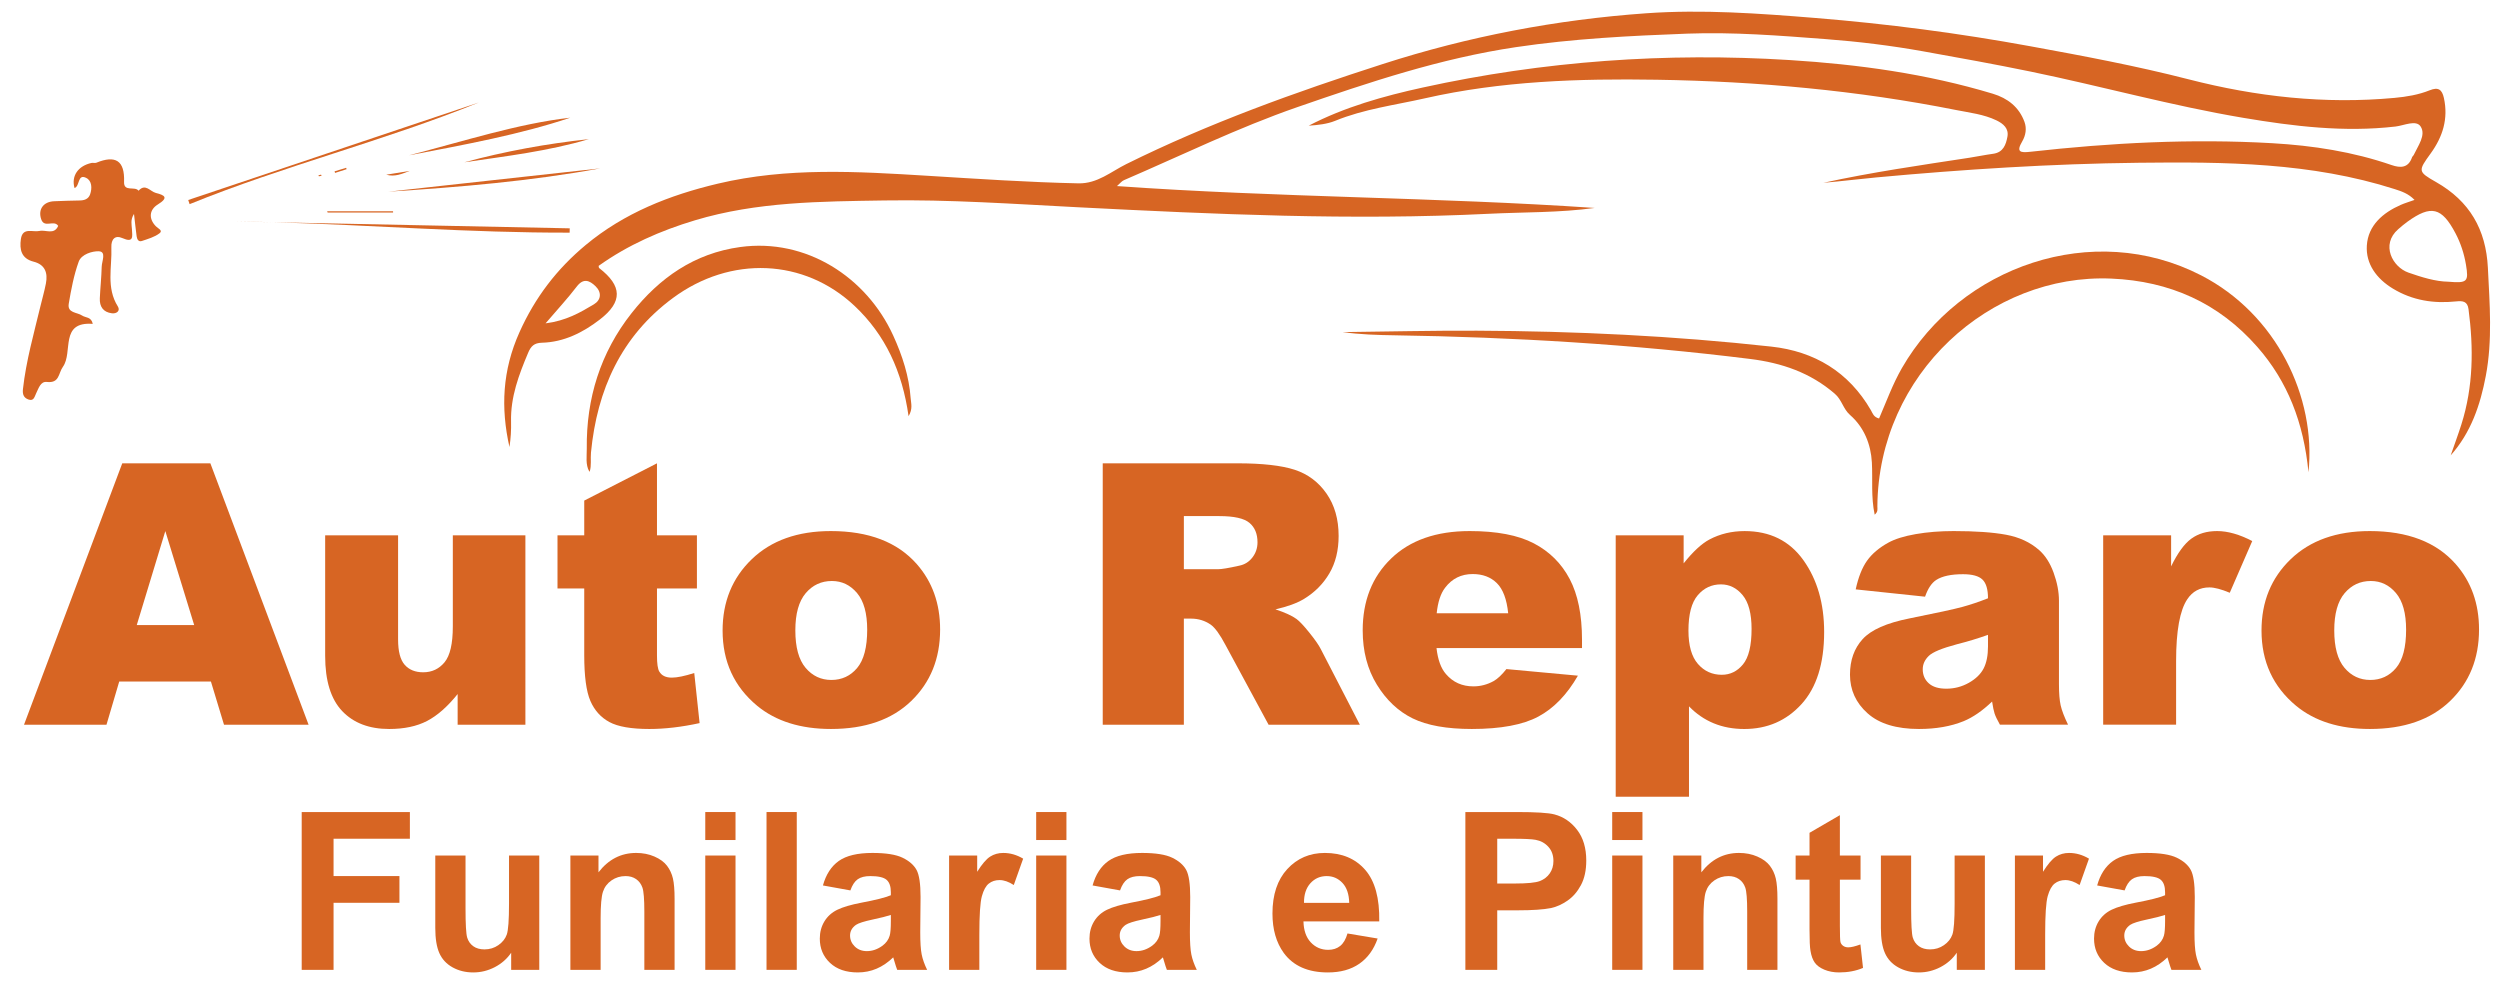 <?xml version="1.0" encoding="iso-8859-1"?>
<!-- Generator: Adobe Illustrator 24.0.1, SVG Export Plug-In . SVG Version: 6.00 Build 0)  -->
<svg version="1.1" id="Camada_1" xmlns="http://www.w3.org/2000/svg" xmlns:xlink="http://www.w3.org/1999/xlink" x="0px" y="0px"
	 viewBox="0 0 492.936 194.043" style="enable-background:new 0 0 492.936 194.043;" xml:space="preserve">
<g style="display:none;">
	<path style="display:inline;fill:#D76523;" d="M184.925,38.37c29.845-0.545,59.578,1.914,89.348,3.407
		c17.137,0.859,34.281,1.47,51.437,0.535c1.975-0.108,3.942-0.367,5.926-0.945c-27.646-3.686-55.566-4.224-84.427-7.075
		c3.502-3.142,6.602-4.13,9.649-5.166c2.859-0.972,5.764-1.806,8.714-2.446c13.79-2.994,27.8-4.616,41.855-5.143
		c22.138-0.831,44.331-0.951,66.4,1.106c9.825,0.916,19.796,1.306,29.451,3.703c1.738,0.431,4.747,0.8,4.227,3.166
		c-0.459,2.092-3.125,2.68-5.47,2.247c-2.322,0.441-4.645,0.882-6.967,1.323c-1.903,1.629-4.605,1.271-6.945,2.593
		c1.769,2.011,3.86,1.293,5.69,1.253c16.951-0.365,33.871-1.942,50.855-1.07c9.347,0.48,18.49,1.99,27.505,4.45
		c3.141,0.857,4.482,1.689,2.37,5.398c-3.821,6.711,0.493,13.699,9.254,14.617c4.996,0.523,6.06,2.63,5.776,7.012
		c-0.29,4.474-0.129,8.948-1.696,13.28c-0.478,1.32-1.504,3.42,1.398,3.709c1.787-5.478,4.191-10.742,4.907-16.578
		c0.698-5.681,0.771-11.275-0.51-16.863c-0.752-3.282-1.577-6.896-4.222-8.863c-4.449-3.308-5.106-6.584-2.241-11.205
		c1.132-1.826,0.962-4.274-0.435-6.169c-1.535-2.082-3.557-0.94-5.493-0.587c-11.419,2.085-22.555,0.085-33.593-2.612
		c-20.689-5.054-41.142-11.074-62.2-14.591c-41.585-6.944-81.874-2.543-121.016,13.12c-8.787,3.516-17.624,6.851-25.81,11.643
		c-3.216,1.882-6.592,1.918-10.14,1.643c-19.579-1.515-39.13-3.652-58.827-2.687c-14.222,0.696-28.218,2.561-41.286,8.602
		c-12.098,5.592-21.745,13.446-24.088,27.645c-1.064,6.446-0.018,12.513,2.927,18.45c1.129-5.59,1.429-11.275,2.578-16.834
		c0.679-3.285,1.764-4.984,5.367-5.085c4.154-0.117,8.13-1.346,12.115-3.974c0.184,3.653-1.168,6.464-2.391,9.134
		c-2.489,5.432-2.773,10.789-0.646,16.333c0.114,0.296,0.197,0.577,0.266,0.852l1.876,0.017c0.032-13.932,7.285-26.692,18.66-30.952
		c14.466-5.418,28.566-4.777,40.63,6.101c6.107,5.507,9.126,12.923,10.32,21.051c0.187,1.273,0.095,3.863,2.054,0.777
		c0.108-0.345,0.212-0.675,0.321-1.02c0.279-9.444-0.347-18.72-7.245-26.147c-0.347-0.483-0.721-0.864-1.084-1.301
		c-1.243-1.497-2.603-2.753-4.289-3.621c-6.024-3.099-11.494-6.254-18.227-6.79l-6.476-0.002
		c-9.927,0.076-13.877,2.615-23.285,7.076c-0.369,0.188-0.887,0.628-1.168,0.877c-0.487,0.4-0.546,0.582-1.019,1.034
		c-1.246,1.189-2.793,3.631-4.441,2.221c-1.541-1.319-2.171-3.963-2.69-6.145c-0.574-2.413,1.939-3.024,3.338-3.442
		c11.49-3.428,22.953-6.778,35.076-6.408 M123.278,57.037c-1.869,1.147-4.026,1.527-5.377,1.55
		c-1.805,0.082-2.966,0.489-3.431-0.746c-0.433-1.151,0.449-1.726,1.289-2.376c1.427-1.105,2.708-2.397,4.064-3.593
		c1.872-1.651,4.014-2.217,5.605,0.007C127.19,54.342,125.16,55.882,123.278,57.037z M474.639,34.2
		c-16.156-4.145-32.616-4.296-49.124-3.916c-0.666,0.015-1.388-0.109-1.988,0.103c-4.959,1.761-8.32,0.634-10.391-4.628
		c-1.442-3.664-5.318-4.878-8.801-5.754c-7.23-1.819-14.616-2.687-22.062-3.393c-20.461-1.94-40.877-1.3-61.294,0.305
		c-9.333,0.734-18.639,1.797-27.957,2.711c7.848-3.02,15.934-4.519,24.079-6.065c11.063-2.099,22.092-2.923,33.2-2.849
		c12.458,0.083,24.792,1.469,37.167,3.581c10.113,1.726,20.222,3.59,29.951,6.458c11.431,3.37,23.095,5.354,34.622,8.085
		c7.68,1.819,15.459,2.25,23.317,2.011c1.747-0.053,3.729-0.815,5.228,0.722c0.668,0.686,0.36,1.639-0.27,2.239
		C478.568,35.477,476.48,34.673,474.639,34.2z M486.499,56.562c-4.461-0.172-9.04-3.558-8.529-6.691
		c0.506-3.101,2.667-5.058,5.689-5.466c2.911-0.393,6.285,4.829,6.139,9.187C490.02,55.905,488.788,56.651,486.499,56.562z"/>
	<path style="display:inline;fill:#D76523;" d="M489.295,84.325c-0.007-0.001-0.012-0.002-0.019-0.003
		c-0.008,0.025-0.017,0.049-0.025,0.074C489.25,84.396,489.295,84.325,489.295,84.325z"/>
	<path style="display:inline;fill:#D76523;" d="M449.637,57.253c-11.831-7.583-24.244-8.795-37.541-5.365
		c-5.462,1.409-9.488,5.271-14.326,7.719c-0.723,0.649-1.447,1.298-2.17,1.949c-1.951,3.784-5.655,6.404-6.846,10.754
		c-0.56,2.043-2.231,2.265-3.872,0.718c-5.344-5.036-12.094-6.784-19.028-8.041c-25.278-4.582-50.752-3.628-76.224-2.607
		c-2.204,0.088-4.399,0.396-7.77,0.711c2.433,1.663,3.948,1.397,5.345,1.419c15.156,0.243,30.325,0.147,45.466,0.751
		c13.981,0.558,27.934,1.82,40.931,7.828c2.103,0.972,4.263,0.847,6.232,3.186c4.369,5.191,7.902,10.361,7.365,17.664
		c1.993-3.927,3.105-7.771,4.773-11.357c4.485-9.644,9.612-18.455,20.12-23.366c16.206-7.574,36.283-0.903,44.53,13.164
		c2.536,4.327,4.068,9.031,6.049,13.64c0.576-1.059,0.878-2.004,0.888-2.953C463.679,71.91,459.246,63.413,449.637,57.253z"/>
</g>
<g>
	<path style="fill:#D76523;" d="M41.589,134.386H23.508l-2.512,8.508H4.735l19.371-51.539h17.372l19.367,51.539H44.167
		L41.589,134.386z M38.285,123.241l-5.688-18.527l-5.629,18.527H38.285z"/>
	<path style="fill:#D76523;" d="M103.595,142.894H90.235v-6.047c-1.992,2.484-4.002,4.254-6.029,5.309
		c-2.027,1.055-4.518,1.582-7.471,1.582c-3.938,0-7.026-1.178-9.264-3.533c-2.238-2.355-3.357-5.982-3.357-10.881v-23.766h14.379
		v20.531c0,2.344,0.434,4.008,1.301,4.992c0.867,0.984,2.086,1.477,3.656,1.477c1.71,0,3.111-0.656,4.201-1.969
		s1.635-3.668,1.635-7.066v-17.965h14.309V142.894z"/>
	<path style="fill:#D76523;" d="M129.54,91.354v14.203h7.875v10.477h-7.875v13.228c0,1.591,0.152,2.644,0.457,3.157
		c0.469,0.796,1.289,1.193,2.461,1.193c1.055,0,2.531-0.304,4.43-0.912l1.055,9.877c-3.539,0.773-6.844,1.16-9.914,1.16
		c-3.563,0-6.188-0.456-7.875-1.369s-2.936-2.3-3.744-4.161c-0.809-1.86-1.213-4.874-1.213-9.041v-13.132h-5.273v-10.477h5.273
		v-6.855L129.54,91.354z"/>
	<path style="fill:#D76523;" d="M142.478,124.331c0-5.695,1.921-10.389,5.766-14.08c3.844-3.691,9.035-5.537,15.574-5.537
		c7.476,0,13.125,2.168,16.945,6.504c3.07,3.493,4.605,7.793,4.605,12.902c0,5.743-1.904,10.447-5.713,14.115
		c-3.809,3.668-9.076,5.502-15.803,5.502c-6,0-10.852-1.523-14.555-4.57C144.75,135.394,142.478,130.448,142.478,124.331z
		 M156.821,124.296c0,3.328,0.673,5.789,2.021,7.383c1.348,1.594,3.041,2.391,5.08,2.391c2.062,0,3.756-0.785,5.08-2.355
		c1.324-1.57,1.986-4.09,1.986-7.559c0-3.234-0.668-5.643-2.004-7.225s-2.988-2.373-4.957-2.373c-2.086,0-3.809,0.803-5.168,2.408
		C157.501,118.571,156.821,121.015,156.821,124.296z"/>
	<path style="fill:#D76523;" d="M217.431,142.894V91.354h26.543c4.922,0,8.684,0.422,11.285,1.266s4.699,2.408,6.293,4.693
		s2.391,5.068,2.391,8.35c0,2.86-0.609,5.326-1.829,7.4s-2.896,3.756-5.03,5.045c-1.36,0.821-3.225,1.5-5.593,2.039
		c1.897,0.634,3.279,1.267,4.146,1.9c0.586,0.422,1.435,1.326,2.547,2.71s1.856,2.452,2.23,3.202l7.713,14.934h-17.995l-8.513-15.75
		c-1.078-2.039-2.039-3.363-2.883-3.973c-1.148-0.796-2.449-1.195-3.902-1.195h-1.406v20.918H217.431z M233.427,112.237h6.715
		c0.726,0,2.132-0.234,4.219-0.703c1.055-0.211,1.916-0.75,2.584-1.617c0.668-0.867,1.002-1.863,1.002-2.988
		c0-1.664-0.527-2.941-1.582-3.832c-1.055-0.891-3.036-1.336-5.941-1.336h-6.996V112.237z"/>
	<path style="fill:#D76523;" d="M311.931,127.776h-28.688c0.258,2.297,0.879,4.008,1.863,5.133c1.383,1.617,3.188,2.426,5.415,2.426
		c1.406,0,2.742-0.352,4.008-1.055c0.773-0.445,1.605-1.23,2.496-2.355l14.098,1.301c-2.156,3.75-4.758,6.439-7.805,8.068
		s-7.418,2.443-13.113,2.443c-4.946,0-8.836-0.697-11.672-2.092s-5.186-3.609-7.049-6.645s-2.795-6.604-2.795-10.705
		c0-5.836,1.869-10.559,5.607-14.168c3.738-3.609,8.9-5.414,15.487-5.414c5.344,0,9.563,0.809,12.656,2.426s5.449,3.961,7.066,7.031
		c1.617,3.071,2.426,7.066,2.426,11.988V127.776z M297.376,120.921c-0.281-2.765-1.025-4.746-2.232-5.941s-2.795-1.793-4.764-1.793
		c-2.273,0-4.09,0.902-5.45,2.707c-0.867,1.125-1.418,2.801-1.652,5.027H297.376z"/>
	<path style="fill:#D76523;" d="M318.576,157.097v-51.539h13.395v5.52c1.852-2.32,3.551-3.89,5.098-4.711
		c2.086-1.102,4.395-1.652,6.926-1.652c4.992,0,8.854,1.911,11.584,5.73c2.73,3.82,4.096,8.543,4.096,14.168
		c0,6.211-1.488,10.951-4.465,14.221s-6.738,4.904-11.285,4.904c-2.203,0-4.213-0.375-6.029-1.125s-3.439-1.863-4.869-3.34v17.824
		H318.576z M332.919,124.331c0,2.953,0.621,5.145,1.863,6.574c1.242,1.43,2.813,2.145,4.711,2.145c1.664,0,3.059-0.686,4.184-2.057
		s1.688-3.697,1.688-6.979c0-3.023-0.586-5.244-1.758-6.662c-1.172-1.418-2.602-2.127-4.289-2.127c-1.828,0-3.352,0.715-4.57,2.145
		C333.529,118.8,332.919,121.12,332.919,124.331z"/>
	<path style="fill:#D76523;" d="M379.572,117.651l-13.676-1.441c0.516-2.391,1.26-4.271,2.232-5.643s2.373-2.561,4.201-3.568
		c1.313-0.726,3.117-1.289,5.414-1.688c2.297-0.398,4.781-0.598,7.453-0.598c4.289,0,7.734,0.241,10.336,0.721
		c2.602,0.48,4.77,1.482,6.504,3.006c1.219,1.055,2.18,2.549,2.883,4.482s1.055,3.779,1.055,5.537v16.488
		c0,1.758,0.111,3.135,0.334,4.131s0.709,2.268,1.459,3.814h-13.43c-0.539-0.961-0.891-1.693-1.055-2.197s-0.328-1.295-0.492-2.373
		c-1.875,1.805-3.738,3.094-5.59,3.867c-2.531,1.031-5.473,1.547-8.824,1.547c-4.453,0-7.834-1.031-10.143-3.094
		s-3.463-4.605-3.463-7.629c0-2.835,0.832-5.168,2.496-6.996s4.734-3.187,9.211-4.078c5.367-1.078,8.848-1.833,10.441-2.268
		c1.594-0.434,3.281-1.002,5.063-1.705c0-1.758-0.363-2.988-1.09-3.691s-2.004-1.055-3.832-1.055c-2.344,0-4.102,0.375-5.273,1.125
		C380.873,114.933,380.134,116.034,379.572,117.651z M391.982,125.175c-1.969,0.703-4.02,1.324-6.152,1.863
		c-2.906,0.773-4.746,1.535-5.52,2.285c-0.797,0.773-1.195,1.652-1.195,2.637c0,1.125,0.393,2.045,1.178,2.76
		s1.939,1.072,3.463,1.072c1.594,0,3.076-0.387,4.447-1.16s2.344-1.717,2.918-2.83c0.574-1.113,0.861-2.561,0.861-4.342V125.175z"/>
	<path style="fill:#D76523;" d="M414.693,105.558h13.395v6.117c1.289-2.648,2.619-4.47,3.99-5.467
		c1.371-0.996,3.064-1.494,5.08-1.494c2.109,0,4.418,0.656,6.926,1.969l-4.43,10.195c-1.688-0.703-3.023-1.055-4.008-1.055
		c-1.875,0-3.328,0.773-4.359,2.32c-1.477,2.18-2.215,6.258-2.215,12.234v12.516h-14.379V105.558z"/>
	<path style="fill:#D76523;" d="M445.912,124.331c0-5.695,1.922-10.389,5.766-14.08s9.035-5.537,15.574-5.537
		c7.477,0,13.125,2.168,16.945,6.504c3.07,3.493,4.605,7.793,4.605,12.902c0,5.743-1.904,10.447-5.713,14.115
		s-9.076,5.502-15.803,5.502c-6,0-10.852-1.523-14.555-4.57C448.185,135.394,445.912,130.448,445.912,124.331z M460.255,124.296
		c0,3.328,0.674,5.789,2.021,7.383s3.041,2.391,5.08,2.391c2.063,0,3.756-0.785,5.08-2.355c1.324-1.57,1.986-4.09,1.986-7.559
		c0-3.234-0.668-5.643-2.004-7.225s-2.988-2.373-4.957-2.373c-2.086,0-3.809,0.803-5.168,2.408
		C460.935,118.571,460.255,121.015,460.255,124.296z"/>
</g>
<g>
	<path style="fill:#D76523;" d="M59.487,191.23v-31.117h21.332v5.264H65.769v7.366h12.99v5.264h-12.99v13.224H59.487z"/>
	<path style="fill:#D76523;" d="M100.791,191.23v-3.375c-0.821,1.203-1.899,2.151-3.237,2.845c-1.337,0.692-2.749,1.04-4.234,1.04
		c-1.514,0-2.873-0.333-4.075-0.998c-1.203-0.665-2.073-1.599-2.611-2.802c-0.538-1.202-0.807-2.865-0.807-4.988v-14.263h5.964
		v10.358c0,3.17,0.109,5.112,0.329,5.826c0.219,0.715,0.619,1.281,1.199,1.698c0.58,0.418,1.316,0.626,2.208,0.626
		c1.019,0,1.932-0.279,2.738-0.838c0.806-0.559,1.358-1.253,1.655-2.08c0.297-0.828,0.446-2.855,0.446-6.081v-9.509h5.964v22.542
		H100.791z"/>
	<path style="fill:#D76523;" d="M133.011,191.23h-5.964v-11.504c0-2.434-0.127-4.008-0.382-4.723
		c-0.254-0.715-0.668-1.271-1.242-1.666c-0.573-0.396-1.263-0.595-2.069-0.595c-1.033,0-1.96,0.283-2.78,0.849
		c-0.821,0.566-1.383,1.316-1.688,2.25c-0.305,0.935-0.457,2.661-0.457,5.18v10.209h-5.964v-22.542h5.54v3.311
		c1.966-2.547,4.443-3.821,7.429-3.821c1.316,0,2.519,0.237,3.608,0.711c1.089,0.475,1.914,1.079,2.473,1.814
		c0.559,0.736,0.948,1.571,1.167,2.505c0.219,0.934,0.329,2.271,0.329,4.012V191.23z"/>
	<path style="fill:#D76523;" d="M139.061,165.632v-5.519h5.964v5.519H139.061z M139.061,191.23v-22.542h5.964v22.542H139.061z"/>
	<path style="fill:#D76523;" d="M151.138,191.23v-31.117h5.964v31.117H151.138z"/>
	<path style="fill:#D76523;" d="M167.673,175.566l-5.413-0.977c0.608-2.179,1.656-3.792,3.141-4.84
		c1.486-1.047,3.693-1.571,6.623-1.571c2.66,0,4.641,0.315,5.943,0.945c1.301,0.63,2.218,1.43,2.749,2.398
		c0.531,0.97,0.796,2.749,0.796,5.338l-0.063,6.963c0,1.98,0.095,3.441,0.286,4.383c0.191,0.941,0.548,1.949,1.072,3.024h-5.901
		c-0.156-0.396-0.347-0.983-0.573-1.762c-0.099-0.354-0.169-0.587-0.212-0.7c-1.019,0.99-2.109,1.733-3.269,2.229
		s-2.398,0.743-3.714,0.743c-2.321,0-4.149-0.63-5.487-1.89c-1.337-1.259-2.006-2.851-2.006-4.775c0-1.273,0.304-2.409,0.913-3.407
		c0.608-0.997,1.461-1.762,2.558-2.292c1.096-0.53,2.678-0.994,4.744-1.391c2.788-0.522,4.719-1.011,5.794-1.464v-0.595
		c0-1.146-0.283-1.963-0.849-2.451c-0.566-0.488-1.635-0.732-3.205-0.732c-1.062,0-1.889,0.209-2.483,0.626
		C168.521,173.787,168.04,174.519,167.673,175.566z M175.653,180.405c-0.764,0.255-1.974,0.56-3.629,0.913s-2.738,0.7-3.248,1.04
		c-0.778,0.552-1.167,1.252-1.167,2.102c0,0.835,0.311,1.557,0.934,2.165c0.623,0.608,1.415,0.912,2.377,0.912
		c1.075,0,2.101-0.354,3.078-1.062c0.722-0.537,1.195-1.195,1.422-1.974c0.156-0.51,0.233-1.479,0.233-2.908V180.405z"/>
	<path style="fill:#D76523;" d="M193.1,191.23h-5.964v-22.542h5.54v3.206c0.948-1.515,1.8-2.512,2.558-2.993
		c0.757-0.482,1.617-0.722,2.579-0.722c1.358,0,2.667,0.375,3.927,1.125l-1.847,5.2c-1.005-0.65-1.939-0.977-2.802-0.977
		c-0.835,0-1.542,0.23-2.123,0.69c-0.581,0.46-1.037,1.291-1.369,2.493c-0.333,1.203-0.499,3.722-0.499,7.557V191.23z"/>
	<path style="fill:#D76523;" d="M204.308,165.632v-5.519h5.965v5.519H204.308z M204.308,191.23v-22.542h5.965v22.542H204.308z"/>
	<path style="fill:#D76523;" d="M220.842,175.566l-5.412-0.977c0.608-2.179,1.655-3.792,3.142-4.84
		c1.485-1.047,3.693-1.571,6.622-1.571c2.66,0,4.641,0.315,5.943,0.945c1.302,0.63,2.218,1.43,2.748,2.398
		c0.531,0.97,0.796,2.749,0.796,5.338l-0.063,6.963c0,1.98,0.096,3.441,0.287,4.383c0.19,0.941,0.548,1.949,1.071,3.024h-5.9
		c-0.156-0.396-0.347-0.983-0.573-1.762c-0.099-0.354-0.17-0.587-0.212-0.7c-1.019,0.99-2.108,1.733-3.269,2.229
		c-1.161,0.495-2.398,0.743-3.715,0.743c-2.321,0-4.149-0.63-5.486-1.89c-1.338-1.259-2.006-2.851-2.006-4.775
		c0-1.273,0.304-2.409,0.912-3.407c0.608-0.997,1.461-1.762,2.558-2.292s2.678-0.994,4.744-1.391
		c2.787-0.522,4.719-1.011,5.795-1.464v-0.595c0-1.146-0.283-1.963-0.85-2.451c-0.565-0.488-1.634-0.732-3.205-0.732
		c-1.061,0-1.889,0.209-2.483,0.626C221.692,173.787,221.211,174.519,220.842,175.566z M228.824,180.405
		c-0.765,0.255-1.975,0.56-3.63,0.913s-2.738,0.7-3.247,1.04c-0.778,0.552-1.168,1.252-1.168,2.102c0,0.835,0.312,1.557,0.934,2.165
		c0.623,0.608,1.415,0.912,2.378,0.912c1.075,0,2.102-0.354,3.077-1.062c0.722-0.537,1.196-1.195,1.423-1.974
		c0.155-0.51,0.233-1.479,0.233-2.908V180.405z"/>
	<path style="fill:#D76523;" d="M265.692,184.056l5.943,0.997c-0.765,2.18-1.971,3.839-3.619,4.978
		c-1.648,1.14-3.711,1.709-6.188,1.709c-3.92,0-6.82-1.281-8.702-3.842c-1.486-2.052-2.229-4.642-2.229-7.769
		c0-3.736,0.977-6.661,2.929-8.777c1.953-2.115,4.422-3.173,7.408-3.173c3.354,0,5.999,1.108,7.938,3.322
		c1.938,2.215,2.866,5.607,2.781,10.178H257.01c0.043,1.77,0.523,3.146,1.443,4.129s2.066,1.475,3.438,1.475
		c0.935,0,1.72-0.255,2.356-0.764C264.885,186.008,265.366,185.188,265.692,184.056z M266.032,178.028
		c-0.043-1.727-0.488-3.039-1.338-3.938c-0.849-0.898-1.882-1.348-3.099-1.348c-1.302,0-2.377,0.475-3.227,1.422
		c-0.849,0.948-1.267,2.236-1.252,3.863H266.032z"/>
	<path style="fill:#D76523;" d="M288.933,191.23v-31.117h10.083c3.82,0,6.311,0.156,7.471,0.467
		c1.783,0.467,3.276,1.482,4.479,3.046c1.203,1.563,1.805,3.584,1.805,6.06c0,1.91-0.347,3.517-1.04,4.818s-1.574,2.324-2.643,3.067
		c-1.068,0.742-2.154,1.234-3.259,1.475c-1.5,0.297-3.672,0.446-6.516,0.446h-4.097v11.737H288.933z M295.216,165.377v8.831h3.438
		c2.477,0,4.132-0.163,4.967-0.488s1.489-0.835,1.964-1.528c0.474-0.693,0.711-1.5,0.711-2.42c0-1.132-0.333-2.066-0.998-2.802
		c-0.665-0.735-1.507-1.195-2.525-1.38c-0.751-0.141-2.258-0.212-4.521-0.212H295.216z"/>
	<path style="fill:#D76523;" d="M317.885,165.632v-5.519h5.965v5.519H317.885z M317.885,191.23v-22.542h5.965v22.542H317.885z"/>
	<path style="fill:#D76523;" d="M350.466,191.23h-5.965v-11.504c0-2.434-0.127-4.008-0.382-4.723s-0.668-1.271-1.241-1.666
		c-0.573-0.396-1.264-0.595-2.069-0.595c-1.033,0-1.961,0.283-2.781,0.849c-0.82,0.566-1.383,1.316-1.688,2.25
		c-0.304,0.935-0.456,2.661-0.456,5.18v10.209h-5.964v-22.542h5.539v3.311c1.967-2.547,4.443-3.821,7.43-3.821
		c1.315,0,2.519,0.237,3.607,0.711c1.09,0.475,1.914,1.079,2.474,1.814c0.559,0.736,0.947,1.571,1.167,2.505
		s0.329,2.271,0.329,4.012V191.23z"/>
	<path style="fill:#D76523;" d="M366.852,168.688v4.754h-4.075v9.085c0,1.84,0.039,2.911,0.116,3.216
		c0.078,0.304,0.255,0.555,0.531,0.753c0.275,0.198,0.611,0.297,1.008,0.297c0.552,0,1.352-0.19,2.398-0.572l0.51,4.627
		c-1.387,0.594-2.958,0.892-4.712,0.892c-1.076,0-2.045-0.181-2.908-0.542c-0.863-0.36-1.496-0.827-1.899-1.4
		s-0.684-1.348-0.839-2.324c-0.127-0.693-0.19-2.094-0.19-4.203v-9.827h-2.738v-4.754h2.738v-4.479l5.985-3.481v7.96H366.852z"/>
	<path style="fill:#D76523;" d="M385.827,191.23v-3.375c-0.821,1.203-1.9,2.151-3.237,2.845c-1.337,0.692-2.749,1.04-4.234,1.04
		c-1.515,0-2.873-0.333-4.075-0.998c-1.203-0.665-2.073-1.599-2.61-2.802c-0.538-1.202-0.807-2.865-0.807-4.988v-14.263h5.964
		v10.358c0,3.17,0.109,5.112,0.329,5.826c0.219,0.715,0.619,1.281,1.199,1.698c0.58,0.418,1.316,0.626,2.207,0.626
		c1.02,0,1.932-0.279,2.738-0.838s1.358-1.253,1.656-2.08c0.297-0.828,0.445-2.855,0.445-6.081v-9.509h5.965v22.542H385.827z"/>
	<path style="fill:#D76523;" d="M403.254,191.23h-5.965v-22.542h5.54v3.206c0.948-1.515,1.801-2.512,2.558-2.993
		c0.757-0.482,1.616-0.722,2.579-0.722c1.358,0,2.667,0.375,3.927,1.125l-1.847,5.2c-1.005-0.65-1.938-0.977-2.802-0.977
		c-0.835,0-1.543,0.23-2.123,0.69s-1.036,1.291-1.369,2.493c-0.332,1.203-0.498,3.722-0.498,7.557V191.23z"/>
	<path style="fill:#D76523;" d="M418.917,175.566l-5.412-0.977c0.608-2.179,1.655-3.792,3.142-4.84
		c1.485-1.047,3.693-1.571,6.622-1.571c2.66,0,4.641,0.315,5.943,0.945c1.302,0.63,2.218,1.43,2.748,2.398
		c0.531,0.97,0.796,2.749,0.796,5.338l-0.063,6.963c0,1.98,0.096,3.441,0.287,4.383c0.19,0.941,0.548,1.949,1.071,3.024h-5.9
		c-0.156-0.396-0.347-0.983-0.573-1.762c-0.099-0.354-0.17-0.587-0.212-0.7c-1.019,0.99-2.108,1.733-3.269,2.229
		c-1.161,0.495-2.398,0.743-3.715,0.743c-2.321,0-4.149-0.63-5.486-1.89c-1.338-1.259-2.006-2.851-2.006-4.775
		c0-1.273,0.304-2.409,0.912-3.407c0.608-0.997,1.461-1.762,2.558-2.292s2.678-0.994,4.744-1.391
		c2.787-0.522,4.719-1.011,5.795-1.464v-0.595c0-1.146-0.283-1.963-0.85-2.451c-0.565-0.488-1.634-0.732-3.205-0.732
		c-1.061,0-1.889,0.209-2.483,0.626C419.767,173.787,419.285,174.519,418.917,175.566z M426.899,180.405
		c-0.765,0.255-1.975,0.56-3.63,0.913s-2.738,0.7-3.247,1.04c-0.778,0.552-1.168,1.252-1.168,2.102c0,0.835,0.312,1.557,0.934,2.165
		c0.623,0.608,1.415,0.912,2.378,0.912c1.075,0,2.102-0.354,3.077-1.062c0.722-0.537,1.196-1.195,1.423-1.974
		c0.155-0.51,0.233-1.479,0.233-2.908V180.405z"/>
</g>
<g>
	<path style="fill:#D76523;" d="M490.547,52.805c-0.371-7.562-3.61-13.151-10.21-16.904c-3.627-2.062-3.572-2.189-1.067-5.651
		c2.382-3.291,3.504-6.855,2.603-10.934c-0.366-1.654-1.095-2.202-2.796-1.515c-2.211,0.892-4.57,1.28-6.948,1.5
		c-13.755,1.272-27.228-0.227-40.587-3.661c-10.313-2.651-20.791-4.616-31.272-6.532c-14.042-2.567-28.168-4.421-42.397-5.57
		c-11.074-0.894-22.165-1.706-33.255-0.923c-17.704,1.251-35.035,4.553-51.969,10.009c-17.265,5.563-34.291,11.66-50.578,19.731
		c-3.001,1.487-5.702,3.875-9.419,3.796c-9.957-0.211-19.887-0.888-29.822-1.497c-13.811-0.847-27.612-1.686-41.29,1.557
		c-9.537,2.261-18.454,5.776-26.06,12.1c-5.666,4.712-9.971,10.321-13.054,17.197c-3.371,7.517-3.713,14.89-1.973,22.63
		c0.255-1.654,0.358-3.326,0.316-4.993c-0.122-4.857,1.536-9.25,3.382-13.616c0.532-1.258,1.163-1.914,2.695-1.954
		c4.34-0.111,8.091-2.005,11.439-4.585c4.522-3.485,4.408-6.619-0.136-10.132c-0.102-0.079-0.083-0.314-0.112-0.439
		c5.803-4.138,12.203-6.942,18.995-8.983c12.221-3.673,24.828-3.71,37.381-3.914c12.773-0.207,25.527,0.7,38.286,1.351
		c26.922,1.372,53.855,2.617,80.825,1.279c6.972-0.346,13.969-0.197,20.919-1.154c-31.252-2.125-62.606-2.063-94.201-4.311
		c0.598-0.52,0.923-0.97,1.361-1.159c11.368-4.893,22.501-10.352,34.215-14.412c14.103-4.888,28.221-9.613,43.106-11.825
		c11.204-1.665,22.443-2.235,33.71-2.658c9.134-0.343,18.259,0.387,27.356,1.076c6.44,0.488,12.86,1.272,19.262,2.42
		c7.047,1.263,14.098,2.537,21.106,3.98c14.033,2.89,27.86,6.751,42.003,9.131c9.917,1.669,19.876,2.878,29.971,1.708
		c1.689-0.196,4.07-1.381,4.959-0.006c1.097,1.697-0.52,3.81-1.375,5.632c-0.073,0.156-0.257,0.265-0.311,0.422
		c-0.728,2.129-2.267,2.163-4.032,1.553c-7.624-2.635-15.523-3.852-23.529-4.314c-15.958-0.921-31.868-0.08-47.734,1.693
		c-1.902,0.212-2.842,0.093-1.58-2.046c0.692-1.173,0.92-2.553,0.452-3.835c-1.074-2.942-3.313-4.684-6.256-5.571
		c-13.059-3.935-26.455-5.786-40.034-6.636c-24.382-1.527-48.519,0.184-72.375,5.419c-7.748,1.7-15.399,3.844-22.471,7.519
		c1.825-0.113,3.706-0.337,5.185-0.944c5.725-2.349,11.819-3.11,17.745-4.454c15.031-3.409,30.368-3.908,45.717-3.659
		c19.843,0.322,39.554,2.098,59.041,5.979c2.664,0.53,5.402,0.827,7.907,2.027c1.381,0.662,2.472,1.609,2.175,3.225
		c-0.284,1.547-0.816,3.099-2.81,3.367c-1.569,0.211-3.121,0.543-4.686,0.782c-9.629,1.476-19.273,2.861-28.798,4.943
		c3.508-0.298,6.996-0.745,10.496-1.067c17.197-1.584,34.428-2.69,51.696-2.887c17.004-0.194,34.011-0.07,50.472,5.2
		c1.381,0.442,2.706,0.887,3.902,2.126c-1.08,0.386-1.91,0.628-2.697,0.973c-3.567,1.561-6.458,4.07-6.708,8.013
		c-0.232,3.649,1.923,6.554,5.142,8.506c3.857,2.339,8.052,2.981,12.452,2.521c1.318-0.138,2.247-0.036,2.455,1.532
		c1.016,7.666,0.957,15.265-1.405,22.716c-0.651,2.055-1.406,4.077-2.113,6.113c4.02-4.524,5.839-9.95,6.923-15.653
		C491.48,67.057,490.897,59.937,490.547,52.805z M117.101,60.006c-2.712,1.624-5.488,3.241-9.529,3.752
		c2.425-2.837,4.395-4.954,6.139-7.243c1.325-1.739,2.524-1.224,3.703-0.088C118.695,57.662,118.515,59.159,117.101,60.006z
		 M482.738,55.546c-2.532-0.04-5.239-0.881-7.866-1.8c-3.12-1.092-5.503-5.496-2.007-8.551c0.593-0.518,1.197-1.03,1.836-1.49
		c4.646-3.341,6.746-2.852,9.466,2.304c1.025,1.943,1.703,4.041,2.065,6.218C486.785,55.568,486.495,55.857,482.738,55.546z"/>
	<path style="fill:#D76523;" d="M434.024,54.304c-21.378-11.016-47.49-1.754-59.015,18.269c-1.829,3.178-3.066,6.631-4.504,9.942
		c-1.091-0.27-1.265-1.035-1.6-1.614c-4.382-7.579-11.156-11.625-19.64-12.559c-19.272-2.123-38.627-3.05-58.014-3.136
		c-8.833-0.04-17.668,0.177-26.501,0.278c3.421,0.48,6.843,0.577,10.266,0.63c23.439,0.361,46.807,1.769,70.078,4.666
		c6.202,0.772,11.861,2.684,16.694,6.87c1.394,1.208,1.624,2.977,3.004,4.185c2.754,2.412,4.098,5.767,4.294,9.355
		c0.184,3.375-0.197,6.781,0.553,10.292c0.711-0.591,0.525-1.145,0.528-1.628c0.201-26.14,22.267-45.95,46.156-44.922
		c11.5,0.495,21.149,4.8,28.75,13.456c6.002,6.836,9.149,14.944,10.098,24.725C456.723,78.288,448.841,61.938,434.024,54.304z"/>
	<path style="fill:#D76523;" d="M176.124,66.173c-5.279-11.573-17.201-19.239-30.165-17.466c-9.05,1.238-15.941,6.089-21.416,13.024
		c-6.151,7.789-8.968,16.841-8.845,26.746c0.018,1.472-0.29,3.122,0.498,4.496l0.081,0.002c0.378-1.204,0.128-2.51,0.248-3.743
		c1.204-12.381,5.949-22.933,16.149-30.467c11.406-8.425,25.894-7.797,35.82,1.547c6.075,5.719,9.421,12.96,10.651,21.751
		c0.869-1.466,0.488-2.502,0.416-3.514C179.249,74.193,177.925,70.121,176.124,66.173z"/>
</g>
<g>
	<path style="fill:#D76523;" d="M30.722,38.041c-1.106-0.283-2.06-1.947-3.399-0.434c-0.726-0.971-2.938,0.325-2.861-1.748
		c0.158-4.217-1.698-5.317-5.467-3.773c-0.278,0.114-0.649-0.025-0.957,0.043c-2.663,0.589-4.014,2.576-3.342,4.95
		c1.083-0.361,0.559-2.862,2.29-2.007c1.145,0.565,1.202,2.036,0.78,3.252c-0.325,0.936-1.149,1.202-2.115,1.207
		c-1.64,0.01-3.279,0.097-4.918,0.147c-2.183,0.066-3.266,1.602-2.612,3.548c0.62,1.846,2.515,0.031,3.354,1.316
		c-0.809,1.84-2.451,0.708-3.684,0.994c-1.323,0.307-3.326-0.804-3.672,1.593c-0.298,2.065,0.075,3.849,2.503,4.466
		c2.282,0.58,2.832,2.222,2.429,4.305c-0.289,1.497-0.718,2.966-1.074,4.451c-1.3,5.423-2.832,10.794-3.453,16.366
		c-0.121,1.087,0.184,1.737,1.095,2.059c1.074,0.379,1.19-0.594,1.521-1.254c0.478-0.955,0.849-2.352,2.097-2.211
		c2.525,0.285,2.236-1.685,3.168-2.989c2.04-2.856-0.699-8.969,5.883-8.46c-0.281-1.425-1.42-1.184-2.089-1.639
		c-0.994-0.676-2.961-0.464-2.644-2.342c0.473-2.799,1.004-5.632,1.963-8.288c0.535-1.482,2.711-2.091,3.942-2.048
		c1.566,0.055,0.616,1.951,0.59,3.041c-0.051,2.077-0.277,4.15-0.369,6.227c-0.073,1.643,0.662,2.746,2.375,2.961
		c0.979,0.123,1.696-0.523,1.182-1.339c-2.344-3.719-1.126-7.754-1.282-11.67c-0.065-1.628,0.759-2.438,2.149-1.824
		c2.292,1.013,1.988-0.301,1.909-1.714c-0.051-0.92-0.346-1.887,0.404-3.042c0.191,1.644,0.335,3.025,0.518,4.401
		c0.076,0.573,0.358,1.159,1.029,0.933c1.21-0.407,2.517-0.773,3.497-1.529c0.711-0.548-0.293-0.927-0.727-1.369
		c-1.492-1.522-1.287-3.269,0.369-4.296C33.332,38.944,32.467,38.488,30.722,38.041z"/>
	<path style="fill:#D76523;" d="M53.75,43.817c-2.443-0.067-4.887-0.121-7.332-0.151C48.862,43.717,51.306,43.767,53.75,43.817z"/>
	<path style="fill:#D76523;" d="M112.318,45.873c0.007-0.284,0.013-0.568,0.02-0.852c-19.529-0.401-39.059-0.802-58.588-1.204
		C73.276,44.355,92.778,45.927,112.318,45.873z"/>
	<path style="fill:#D76523;" d="M37.112,39.435c0.092,0.273,0.183,0.546,0.275,0.818C56.086,32.642,75.716,27.8,94.42,20.206
		C75.318,26.615,56.215,33.025,37.112,39.435z"/>
	<path style="fill:#D76523;" d="M76.562,37.795c14.058-0.901,28.086-2.072,41.798-4.597C104.427,34.731,90.494,36.263,76.562,37.795
		z"/>
	<path style="fill:#D76523;" d="M112.447,23.205c-10.247,1.154-20.955,4.629-31.817,7.422
		C91.648,28.527,102.68,26.494,112.447,23.205z"/>
	<path style="fill:#D76523;" d="M116.116,27.431c-8.305,0.897-16.501,2.387-24.574,4.571
		C99.789,30.788,108.086,29.813,116.116,27.431z"/>
	<path style="fill:#D76523;" d="M64.605,41.909c4.3,0,8.6,0,12.9,0c-0.001-0.085-0.003-0.17-0.004-0.255c-4.332,0-8.664,0-12.996,0
		C64.539,41.739,64.572,41.824,64.605,41.909z"/>
	<path style="fill:#D76523;" d="M80.798,33.688c-1.547,0.253-3.093,0.506-4.64,0.759C77.841,34.931,79.31,34.268,80.798,33.688z"/>
	<path style="fill:#D76523;" d="M68.251,33.083c-0.761,0.234-1.522,0.469-2.284,0.703c0.033,0.103,0.066,0.206,0.098,0.309
		c0.758-0.245,1.516-0.49,2.274-0.736C68.31,33.267,68.281,33.175,68.251,33.083z"/>
	<path style="fill:#D76523;" d="M62.785,34.566c0.035,0.069,0.079,0.201,0.104,0.198c0.176-0.025,0.347-0.077,0.522-0.122
		c-0.04-0.079-0.086-0.211-0.109-0.208C63.128,34.463,62.957,34.519,62.785,34.566z"/>
</g>
</svg>

